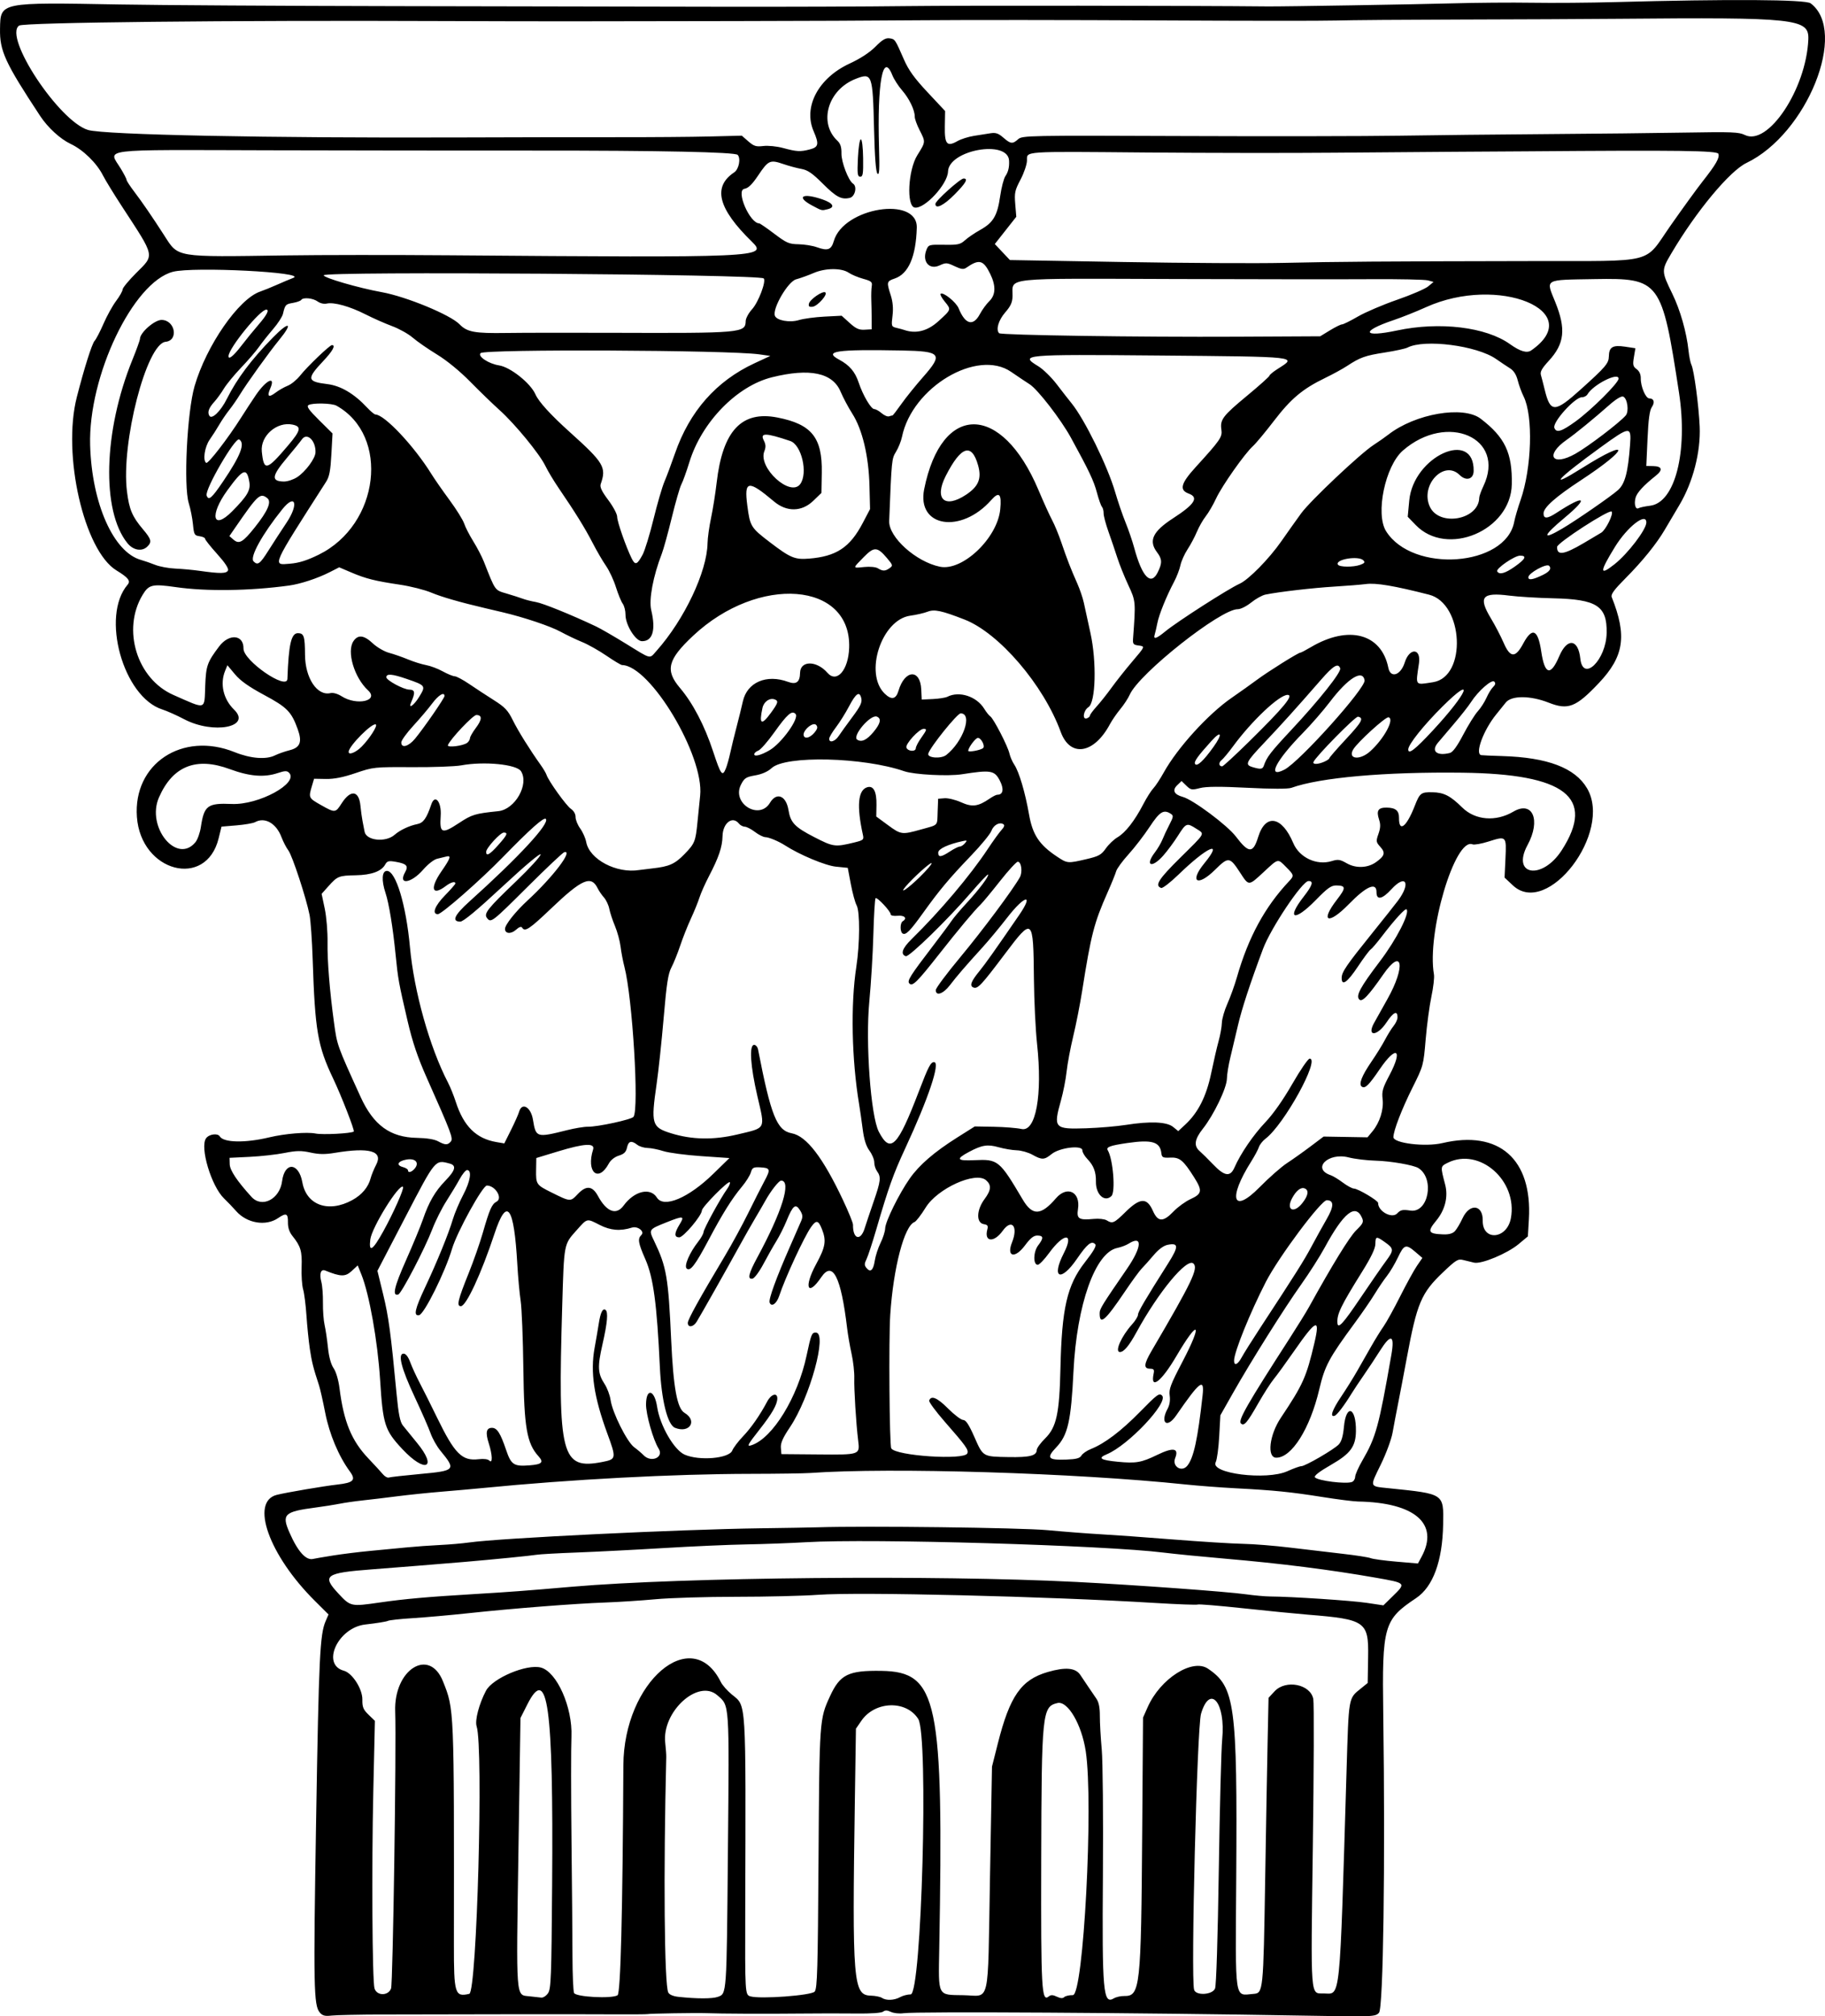 <?xml version="1.0" encoding="UTF-8" standalone="no"?>
<svg xmlns:rdf="http://www.w3.org/1999/02/22-rdf-syntax-ns#" xmlns="http://www.w3.org/2000/svg" height="936.57" viewBox="0 0 847.906 936.565" width="847.91" version="1.1" xmlns:cc="http://creativecommons.org/ns#" xmlns:dc="http://purl.org/dc/elements/1.1/">
<path d="m148.59 934.82c-2.851-3.263-3.015-11.83-1.713-89.819 1.26-75.505 1.756-85.845 4.418-91.997l1.337-3.091-6.448-6.416c-21.216-21.112-30.114-46.037-17.545-49.15 4.562-1.13 21.94-4.084 28.083-4.774 7.552-0.848 8.751-2.089 5.846-6.053-5.239-7.149-9.522-17.334-11.466-27.264-1.064-5.434-2.354-11.152-2.866-12.708-2.669-8.099-3.382-10.927-4.279-16.952-0.539-3.619-1.246-10.594-1.573-15.499-0.326-4.905-1.026-10.393-1.554-12.196-0.529-1.803-0.845-6.467-0.703-10.363 0.268-7.36-0.402-9.635-4.25-14.429-1.458-1.816-2.137-3.881-2.094-6.366 0.072-4.133-0.823-4.514-4.567-1.945-5.697 3.908-14.525 2.432-19.509-3.263-1.378-1.575-3.91-4.218-5.626-5.875-5.932-5.727-11.326-23.827-8.33-27.95 1.395-1.919 5.408-2.464 6.359-0.863 1.745 2.936 11.797 3.135 22.986 0.455 7.206-1.726 17.534-2.583 21.508-1.784 3.323 0.668 16.486-0.013 17.768-0.919 0.539-0.381-5.831-16.734-9.583-24.602-7.208-15.114-8.432-22.233-9.516-55.343-0.287-8.772-0.938-18.066-1.446-20.653-1.54-7.846-8.018-27.558-9.849-29.972-0.946-1.246-2.395-4.044-3.22-6.217-2.447-6.44-7.727-9.419-12.262-6.919-0.904 0.498-4.781 1.169-8.614 1.49l-6.97 0.584-1.333 5.435c-5.799 23.651-36.132 15.696-37.974-9.959-1.774-24.702 21.091-39.852 45.392-30.077 7.431 2.989 14.604 3.562 18.772 1.5 1.535-0.76 4.588-1.831 6.784-2.381 4.938-1.236 5.926-3.826 3.752-9.831-2.927-8.085-4.915-10.107-15.547-15.818-7.167-3.849-11.055-6.602-13.577-9.613l-3.534-4.219-1.067 2.621c-2.469 6.067-0.832 13.127 4.175 18.002 8.349 8.131-9.625 11.579-23.192 4.449-3.437-1.806-7.999-3.841-10.138-4.523-18.217-5.803-28.673-43.392-16.128-57.982 1.491-1.734 0.285-3.272-5.177-6.602-15.069-9.188-25.274-53.736-18.439-80.487 3.424-13.4 7.03-24.803 8.272-26.157 0.722-0.787 2.589-4.378 4.148-7.98s4.185-8.345 5.834-10.54c1.649-2.195 3.009-4.601 3.022-5.347 0.013-0.746 2.815-4.149 6.227-7.561 8.719-8.721 9.052-7.119-6.416-30.837-3.803-5.816-7.818-12.371-8.916-14.541-2.94-5.809-9.206-11.926-15.022-14.665-4.806-2.262-10.606-7.575-14.167-12.977-16.332-24.774-18.84-30.218-18.654-40.493 0.226-12.438-0.404-12.31 55.515-11.303 18.302 0.33 76.101 0.677 128.44 0.773 52.342 0.095 119.85 0.224 150.02 0.286 30.168 0.062 69.621-0.077 87.675-0.309 23.977-0.308 132.72-0.207 167.37 0.155 7.057 0.074 69.558-0.964 85.35-1.417 11.093-0.318 27.973-0.453 37.511-0.298 9.538 0.154 26.84 0.021 38.449-0.296 53.132-1.452 88.465-1.233 90.877 0.564 17.474 13.016-1.67 60.662-29.792 74.147-7.815 3.747-23.4 22.508-34.92 42.035-4.673 7.921-4.665 8.221 0.485 18.78 3.649 7.479 6.595 17.812 7.504 26.313 0.299 2.802 0.907 5.801 1.351 6.666 1.191 2.322 3.421 18.972 3.838 28.659 0.507 11.784-3.105 25.788-9.375 36.347-2.443 4.115-5.546 9.361-6.896 11.658-3.805 6.478-10.384 14.6-18.158 22.418-5.373 5.403-6.939 7.542-6.439 8.795 7.175 17.993 5.74 27.542-6.003 39.948-10.634 11.235-14.243 12.641-23.298 9.076-8.523-3.355-17.257-3.381-19.921-0.058-1.284 1.601-3.301 4.105-4.484 5.565-5.962 7.359-10.001 18.411-6.898 18.878 0.643 0.096 4.965 0.286 9.604 0.421 21.173 0.616 33.989 5.481 39.562 15.016 11.933 20.416-18.409 60.1-34.465 45.076l-3.88-3.631 0.415-8.899c0.488-10.47 0.449-10.508-7.902-7.848-3.265 1.04-6.602 1.621-7.416 1.292-8.142-3.288-21.308 41.159-17.906 60.448 0.249 1.411-0.286 6.043-1.188 10.293-0.902 4.251-2.101 13.206-2.665 19.9-1.015 12.069-1.067 12.257-6.127 22.396-4.976 9.972-8.791 19.853-8.86 22.949-0.063 2.846 14.771 4.665 22.747 2.789 26.353-6.197 41.834 7.441 40.195 35.411l-0.464 7.919-4.282 3.575c-5.257 4.388-17.258 9.4-20.685 8.638-1.335-0.297-3.621-0.854-5.079-1.238-2.374-0.625-3.345-0.037-9.314 5.641-10.21 9.713-12.135 14.26-16.916 39.967-1.429 7.681-3.269 17.33-4.09 21.441-0.821 4.111-1.944 10.025-2.495 13.141-0.557 3.145-2.995 9.74-5.479 14.822-5.214 10.669-5.425 10.054 3.778 11.003 25.874 2.667 25.441 2.377 25.189 16.807-0.297 17.008-4.685 28.974-12.551 34.224-15.067 10.056-15.839 12.775-15.267 53.733 0.97 69.481 0.012 136.75-1.978 138.87-1.755 1.873-2.57 1.905-34.166 1.344-76.771-1.362-180.68-1.985-186.76-1.121-1.925 0.273-4.556-0.007-5.847-0.622-1.712-0.817-2.689-0.846-3.609-0.109-0.755 0.605-5.76 0.951-12.467 0.863-6.163-0.081-18.168-0.07-26.679 0.024-15.104 0.167-36.559 0.073-43.128-0.19-4.341-0.173-26.596 0.187-27.199 0.44-0.26 0.109-8.066 0.157-17.348 0.106-16.058-0.087-61.747-0.057-105.49 0.071-11.088 0.033-21.879 0.26-23.979 0.506-3.011 0.352-4.159 0.058-5.425-1.391zm33.098-11.138c0.863-2.24 2.51-112.45 1.923-128.69-0.704-19.5 15.827-29.941 22.194-14.018 5.247 13.121 5.19 11.763 5.083 122.12-0.022 23.09 0.445 24.597 7.149 23.038 3.521-0.819 6.639-114.44 3.41-124.25-0.899-2.731 1.128-10.45 4.342-16.534 3.092-5.853 18.947-12.54 25.528-10.765 7.437 2.005 14.753 18.545 14.18 32.06-0.223 5.275-0.215 26.894 0.019 48.042 0.234 21.148 0.441 45.413 0.46 53.922 0.019 8.509 0.35 16.216 0.736 17.125 0.794 1.869 17.441 2.755 20.202 1.075 1.423-0.866 2.369-38.159 2.71-106.86 0.193-38.791 31.829-65.803 45.272-38.655 0.735 1.484 3.025 4.085 5.09 5.779 6.849 5.622 6.544 0.703 6.256 100.91-0.109 37.848-0.067 38.566 2.316 39.304 4.485 1.39 28.567-0.388 29.966-2.212 1.196-1.56 1.443-10.182 1.772-61.851 0.411-64.417 0.429-64.673 5.323-75.319 4.654-10.125 8.501-12.023 23.886-11.784 26.228 0.407 28.944 13.449 26.879 129.07-0.401 22.469-0.961 21.387 11.169 21.579 12.72 0.201 11.303 6.362 12.39-53.886l0.943-52.289 2.711-10.736c5.577-22.083 10.862-29.643 23.22-33.215 8.229-2.379 12.851-1.968 15.091 1.341 0.78 1.152 2.417 3.589 3.639 5.415s2.955 4.372 3.852 5.657c1.112 1.592 1.621 4.139 1.6 7.998-0.017 3.114 0.377 10.099 0.875 15.523 0.499 5.424 0.744 31.739 0.544 58.48-0.404 54.181 0.126 60.141 5.09 57.183 1.051-0.626 3.182-1.117 4.736-1.089 7.51 0.131 7.91-3.52 8.438-77.011l0.376-52.304 2.146-4.848c5.872-13.268 20.771-22.779 28.026-17.891 12.539 8.45 13.655 16.666 13.133 96.705-0.385 59.121-0.984 55.062 8.015 54.358 4.513-0.353 4.58-0.997 5.421-52.717 0.402-24.747 0.921-53.95 1.153-64.897l0.421-19.903 2.789-3.014c5.193-5.612 16.705-3.327 18.008 3.573 0.366 1.936 0.267 32.777-0.219 68.535-0.976 71.805-1.252 68.109 5.09 68.219 7.878 0.137 7.293 5.843 10.564-103.08 1.058-35.247 0.808-33.815 6.742-38.626l3.091-2.506 0.201-12.337c0.263-16.144-1.3-17.234-27.777-19.371-5.407-0.436-19.011-1.78-30.23-2.986s-20.732-1.994-21.139-1.752c-0.407 0.242-9.348-0.086-19.869-0.728-50.346-3.074-137.31-5.178-156.45-3.787-6.971 0.507-24.067 0.922-37.991 0.924-13.924 0.001-30.81 0.511-37.525 1.132-6.715 0.622-17.275 1.308-23.468 1.525-13.973 0.49-42.876 2.748-63.377 4.951-8.525 0.916-20.246 1.96-26.047 2.32-5.801 0.36-11.012 0.931-11.581 1.269-0.568 0.338-5.286 1.094-10.483 1.681-12.672 1.432-20.614 18.592-9.937 21.471 3.916 1.056 8.676 8.481 8.59 13.4-0.061 3.489 0.412 4.645 2.876 7.029l2.949 2.853-0.744 32.958c-0.792 35.064-0.47 87.855 0.556 91.299 1.052 3.53 6.344 3.588 7.694 0.083zm72.943 2.139c1.372-2.016 1.573-7.376 1.894-50.365 0.62-83.212-2.046-102.54-11.545-83.713l-3.166 6.274-0.952 62.453c-1.053 69.042-1.273 66.117 5.029 66.796 2.185 0.235 4.7 0.514 5.589 0.62 0.889 0.105 2.307-0.823 3.151-2.064zm78.84 1.726c4.21-1.517 4.119-0.214 4.724-67.354 0.634-70.336 0.811-67.749-4.961-72.78-8.877-7.739-25.778 7.708-24.165 22.086 0.29 2.587 0.507 5.548 0.481 6.579-1.336 53.98-0.894 105.84 0.933 109.43 0.513 1.009 2.284 1.76 4.788 2.03 8.487 0.914 15.675 0.917 18.2 0.008zm84.7 0.131c1.302-0.714 3.519-1.294 4.927-1.287 5.082 0.023 8.39-120.22 3.519-127.94-5.562-8.821-20.094-8.362-26.413 0.835l-2.532 3.685-0.497 33.102c-1.274 84.761-0.79 90.699 7.412 90.905 2.062 0.052 4.375 0.514 5.139 1.027 1.983 1.331 5.689 1.19 8.444-0.321zm72.842-0.228c1.7 0.811 2.741 0.871 3.438 0.198 0.55-0.531 2.35-0.942 4.001-0.913 4.94 0.086 9.658-89.058 5.994-113.27-1.886-12.468-8.362-23.525-13.129-22.417-7.103 1.651-7.391 4.459-7.559 73.549-0.145 59.509 0.181 65.405 3.465 62.775 1.038-0.831 1.916-0.813 3.79 0.081zm73.512-3.81c0.569-1.422 1.258-23.248 1.738-55.056 0.437-28.985 1.146-56.28 1.576-60.656 1.675-17.046-5.671-25.931-9.832-11.892-1.865 6.295-4.787 122.37-3.226 128.17 0.776 2.882 8.544 2.434 9.743-0.562zm-388.04-179.29c11.501-1.66 22.154-2.609 43.84-3.905 16.679-0.997 22.869-1.462 45.535-3.418 51.267-4.425 169.15-5.547 233.98-2.227 27.933 1.43 70.187 4.504 79.13 5.757 3.858 0.54 8.914 0.993 11.234 1.006 9.9 0.057 37.617 1.888 44.77 2.958l7.765 1.162 4.243-4.156c6.392-6.261 6.461-6.185-7.867-8.697-21.203-3.718-43.892-6.587-69.701-8.813-10.814-0.933-23.661-2.198-28.549-2.811-27.599-3.461-136.16-6.63-166.35-4.855-7.227 0.425-19.682 0.884-27.678 1.022-7.996 0.137-25.309 0.901-38.473 1.698-13.164 0.797-31.324 1.726-40.355 2.064-9.031 0.338-17.478 0.814-18.771 1.057-2.082 0.391-20.325 2.202-33.344 3.31-9.89 0.842-32.397 2.65-43.181 3.47-21.639 1.645-23.311 2.865-15.452 11.268 5.648 6.039 5.733 6.057 19.221 4.111zm-21.952-21.796c4.396-0.702 12.219-1.672 17.384-2.156 5.165-0.483 12.773-1.213 16.906-1.622 4.133-0.409 11.104-0.913 15.491-1.121 4.387-0.208 10.514-0.738 13.616-1.177 14.364-2.034 97.846-6.092 135.6-6.592 11.606-0.154 23.424-0.356 26.262-0.45 22.245-0.734 94.288 0.157 106.87 1.321 7.981 0.739 19.147 1.599 24.814 1.912 5.667 0.312 20.838 1.402 33.713 2.422 12.875 1.02 27.416 1.927 32.313 2.017 4.898 0.089 14.799 0.882 22.004 1.762 7.205 0.879 18.112 2.166 24.24 2.86 6.127 0.694 12.019 1.609 13.092 2.034 1.073 0.425 6.449 1.155 11.947 1.622l9.996 0.85 1.68-3.104c8.304-15.34-3.041-25.208-29.53-25.685-2.122-0.039-9.539-0.976-16.482-2.084-14.581-2.327-22.66-3.141-40.248-4.054-6.956-0.361-17.49-1.163-23.41-1.782-51.466-5.381-137.02-7.997-174.31-5.33-2.84 0.203-15.29 0.384-27.667 0.402-36.179 0.052-83.472 2.551-124.35 6.57-4.391 0.432-13.054 1.202-19.252 1.712-6.197 0.51-15.497 1.472-20.665 2.137-5.169 0.665-12.357 1.526-15.973 1.913-3.617 0.387-8.481 1.087-10.81 1.557-2.329 0.47-7.406 1.27-11.283 1.78-14.4 1.892-15.692 3.133-12.018 11.543 3.909 8.948 7.762 13.197 11.133 12.279 0.518-0.141 4.539-0.831 8.934-1.534zm40.476-37.871c16.698-1.531 16.985-1.858 9.569-10.887-1.628-1.982-3.666-5.604-4.529-8.049-0.863-2.445-4.192-10.045-7.398-16.889-6.226-13.29-7.972-20.146-5.118-20.096 1.02 0.019 2.143 1.488 3.083 4.039 0.813 2.206 2.817 6.566 4.454 9.689s5.256 10.359 8.041 16.08c8.154 16.747 11.561 20.151 19.253 19.233 2.414-0.288 4.331-0.043 4.988 0.638 1.598 1.655 1.451-2.685-0.273-8.05-1.621-5.043-1.145-7.203 1.574-7.155 2.308 0.04 3.865 2.503 6.495 10.275 2.328 6.88 3.591 7.711 10.853 7.139 5.834-0.46 6.754-1.393 4.177-4.234-5.405-5.958-6.684-13.356-7.021-40.587-0.172-13.927-0.737-28.137-1.256-31.578-0.519-3.441-1.215-11.048-1.546-16.905-1.543-27.281-4.836-31.725-10.605-14.31-6.189 18.683-13.182 33.731-15.655 33.688-2.046-0.037-1.379-2.829 3.681-15.407 2.266-5.633 5.204-14.021 6.528-18.639 3.124-10.894 4.222-13.393 6.363-14.491 3.043-1.561-0.44-7.44-4.449-7.51-1.971-0.033-13.878 21.575-16.197 29.394-3.207 10.816-12.964 30.443-15.33 30.837-2.666 0.445-1.959-2.791 2.839-12.987 5.537-11.766 10.899-24.917 12.85-31.515 0.824-2.786 3.016-7.955 4.872-11.485 3.319-6.314 4.097-11.396 1.751-11.437-0.623-0.01-2.163 1.861-3.42 4.16s-4.026 6.892-6.152 10.207c-2.126 3.315-5.069 9.171-6.541 13.013-3.509 9.164-14.372 29.999-15.876 30.448-2.885 0.862-1.891-3.516 3.611-15.905 3.236-7.287 6.758-15.792 7.827-18.9 2.817-8.191 5.665-13.116 10.433-18.038 4.731-4.884 5.301-7.115 2.041-7.994-6.803-1.834-6.524-2.171-20.594 24.874l-12.981 24.951 2.678 10.968c2.529 10.36 3.54 17.878 6.256 46.538 0.842 8.884 1.597 12.664 2.849 14.267 0.937 1.2 3.895 4.837 6.574 8.084 9.748 11.815 3.898 14.367-6.773 2.955-8.175-8.742-9.019-11.359-10.325-32.018-1.148-18.157-5.018-39.948-8.729-49.152l-1.678-4.161-2.845 2.632c-2.923 2.705-5.088 2.661-12.253-0.248-2.05-0.832-2.831 1.458-1.804 5.29 0.458 1.71 0.792 6.065 0.741 9.678-0.051 3.612 0.296 8.263 0.771 10.334 0.475 2.071 1.176 6.8 1.559 10.51 0.443 4.298 1.393 7.762 2.62 9.551 1.13 1.647 2.261 5.471 2.739 9.256 1.972 15.639 5.576 24.412 13.413 32.651 2.848 2.994 5.892 6.308 6.765 7.364 0.872 1.056 2.126 1.733 2.787 1.506 0.66-0.228 7.102-0.955 14.314-1.616zm433.08 3.708c0.821-0.299 1.507-1.379 1.525-2.4 0.019-1.021 1.525-4.431 3.349-7.577 6.325-10.911 7.646-15.726 13.476-49.14 1.621-9.287-0.209-9.931-5.294-1.866-1.966 3.118-5.306 8.165-7.422 11.216-2.116 3.05-4.656 6.862-5.643 8.469-3.638 5.921-6.903 10.201-8.05 10.555-2.269 0.7-1.09-2.718 3.066-8.891 2.305-3.424 5.623-8.732 7.373-11.796s4.729-8.286 6.621-11.604c1.891-3.319 4.476-7.493 5.744-9.276s4.723-8.038 7.677-13.899c2.954-5.861 6.487-12.28 7.851-14.264l2.479-3.608-3.192-2.742c-4.45-3.823-5.292-3.564-8.17 2.513-1.393 2.941-3.686 6.804-5.095 8.584s-3.959 5.533-5.664 8.34-5.86 8.852-9.232 13.435c-12.07 16.402-13.975 19.956-16.538 30.862-4.315 18.358-12.865 31.916-20.048 31.79-4.377-0.076-3.143-10.574 2.179-18.532 10.317-15.428 11.865-18.881 15.613-34.835 2.758-11.739 0.85-10.968-9.414 3.803-3.723 5.358-7.965 11.198-9.425 12.977-1.461 1.78-4.679 6.787-7.152 11.127-5.341 9.376-6.748 11.011-8.19 9.518-1.365-1.414 2.946-8.926 22.73-39.61 3.662-5.679 7.684-12.184 8.938-14.455 10.805-19.568 18.804-32.572 21.895-35.593 3.205-3.133 3.56-3.882 2.736-5.776-2.998-6.895-8.536-2.497-17.358 13.784-2.215 4.087-7.136 11.807-10.937 17.155-7.941 11.174-23.306 35.638-31.749 50.547l-5.783 10.213-0.538 9.836c-0.296 5.41-1.03 10.785-1.631 11.945-2.721 5.252 23.629 8.552 33.32 4.173 2.857-1.291 5.761-2.337 6.454-2.325 1.775 0.031 15.218-7.775 17.408-10.108 1.258-1.341 1.996-3.851 2.395-8.151 1.014-10.916 5.746-9.167 5.575 2.061-0.106 7.067-2.564 10.392-11.461 15.504-5.67 3.259-8.194 5.235-7.547 5.909 1.522 1.583 14.272 3.167 17.128 2.128zm-348.08-9.34c6.32-1.24 6.391-1.665 2.184-13.118-6.275-17.084-7.99-28.594-5.936-39.833 0.658-3.598 1.522-8.647 1.922-11.218 0.808-5.207 1.815-7.301 3.11-6.469 1.36 0.874 0.929 5.948-1.356 15.961-2.395 10.497-2.237 13.588 0.943 18.456 1.233 1.887 2.498 5.255 2.812 7.485 0.82 5.83 7.623 19.446 10.943 21.903 1.52 1.125 3.495 2.803 4.389 3.728 3.518 3.643 9.55 1.002 6.988-3.06-2.551-4.046-5.939-16.014-5.858-20.692 0.134-7.678 3.955-6.693 5.167 1.332 1.306 8.647 7.854 19.994 12.787 22.156 6.792 2.978 20.633 1.786 22.111-1.904 0.525-1.312 2.766-4.272 4.979-6.579 3.79-3.951 7.949-9.939 11.287-16.25 1.801-3.406 4.713-4.252 4.663-1.354-0.05 2.862-2.432 7.014-8.326 14.515-5.612 7.141-6.041 8.008-3.538 7.149 9.753-3.346 21.303-22.17 25.43-41.446 2.195-10.25 2.441-10.859 4.37-10.826 5.444 0.096-2.787 30.137-12.024 43.884-3.367 5.011-4.429 7.413-4.253 9.621l0.234 2.943 17.237 0.149c19.398 0.168 19.269 0.213 18.427-6.559-0.944-7.59-1.954-23.833-1.795-28.874 0.085-2.712-0.478-7.785-1.253-11.274-0.774-3.489-1.71-8.88-2.078-11.981-2.834-23.833-6.698-31.449-11.998-23.651-6.397 9.414-8.245 4.693-2.381-6.081 4.356-8.005 4.82-10.846 2.657-16.288-1.635-4.114-2.619-4.294-5.019-0.92-3.221 4.53-12.017 23.528-14.82 32.007-1.21 3.661-3.619 5.316-4.443 3.053-0.549-1.508 3.091-11.498 9.503-26.088 2.249-5.118 4.566-10.414 5.147-11.77 0.851-1.985 0.74-2.968-0.567-5.041-2.042-3.239-3.282-2.237-6.263 5.061-1.15 2.816-3.256 6.999-4.678 9.295s-4.141 7.1-6.04 10.676c-1.899 3.576-4.168 6.626-5.041 6.779-2.506 0.437-1.885-2.266 2.296-9.995 11.467-21.196 15.88-35.464 10.995-35.55-1.028-0.019-4.783 4.751-7.283 9.249-0.993 1.788-3.172 5.547-4.842 8.354-1.67 2.807-4.988 8.656-7.374 12.998-5.884 10.709-18.187 32.48-19.807 35.05-1.561 2.476-4.099 2.726-4.05 0.398 0.034-1.605 5.39-11.264 17.175-30.971 3.235-5.41 8.128-14.397 10.872-19.97 2.744-5.573 6.156-12.302 7.582-14.953 2.931-5.447 2.718-6.075-2.143-6.314-3.007-0.148-3.556 0.161-4.202 2.362-0.409 1.393-2.232 4.315-4.051 6.493-4.744 5.68-9.107 12.645-15.562 24.843-6.261 11.832-8.644 14.91-10.251 13.246-1.212-1.255 1.436-7.369 5.345-12.341 1.378-1.752 2.515-3.777 2.528-4.5 0.023-1.402 7.811-15.649 10.922-19.985 1.026-1.43 1.602-2.873 1.28-3.206-0.758-0.785-12.937 11.551-12.965 13.133-0.041 2.37-8.599 12.511-10.53 12.477-2.406-0.042-2.346-1.897 0.196-6.038 2.432-3.963 1.762-4.075-5.964-0.997-8.502 3.387-8.473 3.344-5.864 8.773 5.754 11.972 6.572 16.74 7.902 46.017 1.002 22.069 2.771 31.727 6.181 33.753 6.197 3.681 2.37 9.696-4.425 6.952-3.45-1.393-6.298-12.824-7.011-28.138-1.373-29.463-3.016-41.667-6.757-50.179-3.337-7.592-3.642-9.48-1.823-11.261 1.645-1.61-1.75-4.248-4.394-3.414-5.436 1.715-9.959 1.339-15.019-1.247-6.045-3.089-5.662-3.176-10.649 2.42-6.032 6.769-5.858 5.85-6.734 35.419-2.067 69.76-0.438 76.021 18.8 72.245zm271.62 1.785c2.965-3.642 4.847-12.3 7.104-32.693 0.921-8.315-1.242-6.665-12.312 9.389-4.222 6.124-7.532 3.42-3.927-3.208 0.922-1.695 1.266-3.894 0.953-6.095-0.419-2.947 0.432-5.202 5.904-15.647 9.629-18.381 7.587-20.369-2.774-2.702-6.958 11.864-12.215 15.951-10.602 8.242 0.407-1.945 0.126-2.33-1.727-2.363-3.016-0.053-2.798-2.167 0.871-8.424 18.702-31.893 21.727-38.207 19.368-40.418-3.002-2.814-16.197 13.097-26.495 31.949-3.443 6.302-5.862 9.18-7.689 9.148-2.525-0.043 0.685-7.329 5.652-12.827 1.507-1.668 2.751-3.692 2.765-4.498 0.022-1.381 3.219-6.822 14.002-23.843 4.986-7.87 4.937-9.667-0.234-8.626-1.891 0.381-4.206 2.095-6.506 4.817-1.964 2.325-4.43 5.089-5.48 6.144-1.05 1.055-4.581 5.884-7.848 10.732-9.243 13.72-11.839 15.916-11.735 9.928 0.032-1.911 1.158-3.728 12.699-20.51 6.964-10.127 7.321-15.792 0.734-11.638-1.177 0.742-3.535 1.63-5.241 1.974-10.239 2.062-18.844 26.3-20.36 57.346-1.127 23.091-2.608 29.619-8 35.267-4.748 4.974-3.879 6.01 4.774 5.689 4.524-0.168 6.191-0.621 6.926-1.883 0.533-0.914 2.494-2.268 4.36-3.009 6.434-2.557 14.1-8.36 22.879-17.318 7.95-8.112 8.945-8.842 10.232-7.508 3.08 3.19-15.699 23.106-25.695 27.251-4.326 1.794-3.004 2.697 5.096 3.483 8.455 0.82 10.948 0.386 18.317-3.188 7.535-3.655 10.209-3.168 8.346 1.518-1.528 3.844 3.051 6.7 5.641 3.518zm-102.2-5.749c0.666-1.65-0.525-3.321-10.473-14.69-4.203-4.803-7.466-9.232-7.252-9.841 0.896-2.541 3.734-1.35 8.735 3.666 2.912 2.921 6.081 5.324 7.042 5.34 1.278 0.021 2.686 2.157 5.234 7.936 4.079 9.249 3.824 9.1 15.921 9.311 9.769 0.171 13-0.643 13.046-3.286 0.018-0.865 1.768-3.285 3.896-5.379 5.265-5.181 6.647-11.505 7.112-32.54 0.618-27.962 3.088-38.68 11.35-49.256 4.08-5.223 5.499-7.705 4.809-8.419-1.707-1.768-3.728-0.149-8.488 6.796-7.531 10.99-12.081 9.042-6.11-2.614 4.958-9.679 0.17-9.714-6.86-0.051-2.185 3.004-4.553 5.451-5.263 5.439-2.192-0.038-2.056-6.064 0.203-9.01 2.613-3.408 2.534-4.538-0.32-4.588-1.74-0.03-3.235 1.153-5.794 4.587-4.711 6.322-8.727 5.353-6.004-1.448 2.961-7.396-0.142-11.183-4.361-5.322-4.055 5.633-8.708 5.214-7.129-0.642 0.455-1.688 0.134-2.176-1.618-2.455-3.635-0.58-3.453-6.583 0.353-11.692 3.077-4.131 3.254-6.499 0.653-8.736-4.872-4.189-22.535 3.813-28.023 12.694-2.128 3.444-4.462 6.477-5.185 6.741-4.744 1.726-9.84 21.174-11.282 43.056-0.747 11.334-0.377 60.534 0.466 62.06 1.932 3.496 34.014 5.625 35.339 2.345zm127.47-44.592c0.937-1.742 4.738-7.799 8.447-13.46 16.788-25.626 20.537-31.571 24.022-38.097 2.046-3.832 5.233-9.589 7.082-12.794 3.363-5.829 3.366-8.59 0.009-8.649-2.651-0.047-22.44 26.457-28.336 37.949-7.347 14.321-14.687 32.465-14.757 36.481-0.048 2.713 1.682 2.013 3.534-1.43zm55.098-27.487c4.725-7.008 10.09-14.765 11.922-17.237 3.777-5.094 3.735-5.807-0.516-8.818-3.99-2.827-4.333-2.757-4.397 0.891-0.038 2.107-1.96 6.134-6.107 12.786-10.009 16.054-11.824 19.821-11.519 23.913 0.219 2.934 2.625 0.319 10.616-11.535zm-225.58-17.38c0.347-2.273 1.563-6.016 2.703-8.317 1.14-2.301 2.102-5.335 2.138-6.742 0.08-3.144 6.463-16.097 11.4-23.135 4.444-6.335 11.412-12.35 22.143-19.112l8.092-5.099 8.905 0.16c4.898 0.088 10.651 0.552 12.785 1.032 6.686 1.502 9.828-15.692 7.238-39.599-0.7-6.458-1.353-19.972-1.453-30.03-0.284-28.764-0.489-28.938-13.586-11.546-10.899 14.472-12.564 16.24-14.544 15.44-1.867-0.754-1.098-2.828 2.824-7.618 2.676-3.268 7.153-9.583 18.432-26.001 7.044-10.253 2.612-9.333-5.512 1.144-3.452 4.452-8.588 10.636-11.412 13.742-8.092 8.898-12.004 13.437-15.235 17.673-3.094 4.058-6.619 5.258-6.548 2.23 0.023-0.902 5.168-7.796 11.437-15.321 10.124-12.151 24.468-31.393 27.601-37.027 1.341-2.411 0.714-7.202-0.946-7.231-0.639-0.01-4.353 4.03-8.252 8.981s-7.948 9.838-8.997 10.86c-3.132 3.051-10.064 11.339-19.355 23.142-10.267 13.043-12.326 15.068-13.784 13.559-1.154-1.195 0.299-3.495 11.275-17.843 3.698-4.835 7.471-9.918 8.384-11.298 0.913-1.379 4.085-5.121 7.049-8.316 5.651-6.09 10.48-12.537 9.859-13.162-0.201-0.202-3.811 3.636-8.022 8.529-10.651 12.376-28.701 29.969-30.204 29.439-2.582-0.91-1.653-3.665 2.661-7.89 13.188-12.919 27.169-29.454 35.404-41.871 2.535-3.824 5.44-7.842 6.454-8.931 1.215-1.304 1.501-2.199 0.838-2.624-1.812-1.164-4.582 0.374-5.587 3.103-0.542 1.472-4.781 6.632-9.421 11.468-10.104 10.532-14.695 16.008-22.207 26.487-6.193 8.639-8.17 10.625-9.638 9.682-1.234-0.793-1.192-4.908 0.058-5.65 2.268-1.347 0.894-2.879-2.299-2.562-1.893 0.188-3.28-0.087-3.27-0.647 0.022-1.391-6.331-8.183-7.028-7.511-0.319 0.308-0.779 7.855-1.023 16.769-0.243 8.915-1.09 22.948-1.882 31.186-1.839 19.132 0.653 53.304 4.414 60.524 5.414 10.393 8.727 7.061 18.581-18.686 4.474-11.69 5.51-13.68 7.106-13.652 2.995 0.052-2.626 16.83-13.429 40.084-5.526 11.895-7.748 18.118-13.475 37.739-1.797 6.157-3.828 12.333-4.513 13.724-1.015 2.061-1.025 2.804-0.055 4.015 1.868 2.332 3.21 1.198 3.895-3.292zm-228.33-13.69c4.689-8.455 9.804-19.98 9.162-20.644-1.716-1.777-14.539 18.854-15.208 24.468-0.749 6.285 1.082 5.127 6.046-3.824zm223.64-1.381c0.715-2.271 2.607-7.904 4.205-12.518 3.268-9.439 3.482-11.351 1.563-13.982-0.739-1.014-1.326-2.883-1.304-4.154 0.021-1.271-0.979-3.696-2.225-5.391-1.57-2.134-2.537-5.203-3.149-9.989-0.486-3.799-1.236-9.024-1.667-11.61-3.457-20.721-3.982-46.382-1.303-63.782 1.657-10.76 1.736-25.679 0.152-28.595-0.707-1.302-1.923-5.753-2.703-9.892l-1.418-7.526-5.538-0.565c-4.888-0.499-16.794-5.48-23.647-9.893-2.933-1.888-7.447-3.776-9.098-3.805-0.947-0.018-3.134-1.11-4.858-2.429s-3.845-2.411-4.713-2.426c-0.868-0.018-2.092-0.669-2.72-1.454-2.997-3.742-7.49-0.278-7.617 5.873-0.103 4.998-1.746 9.843-6.286 18.543-1.788 3.425-3.781 7.906-4.429 9.957-0.649 2.051-2.437 6.451-3.975 9.776-1.538 3.325-3.779 8.982-4.98 12.571-1.202 3.589-3.038 8.145-4.082 10.125-1.526 2.894-2.229 7.475-3.59 23.378-0.931 10.878-2.402 24.691-3.27 30.694-2.7 18.679-2.281 20.124 6.652 22.918 9.704 3.036 19.812 3.219 30.932 0.561 13.45-3.215 12.868-2.099 9.242-17.709-3.3-14.208-3.911-23.933-1.501-23.891 0.763 0.01 1.573 0.977 1.8 2.141 5.998 30.855 8.726 37.634 15.672 38.932 6.819 1.275 14.423 11.18 23.759 30.948 2.589 5.482 4.696 10.66 4.681 11.507-0.117 6.704 3.485 7.826 5.418 1.689zm274.23 1.304c0.85-0.906 2.447-3.595 3.55-5.975 3.286-7.091 9.505-6.394 9.375 1.051-0.169 9.678 11.247 8.756 13.083-1.057 3.267-17.456-14.598-33.142-29.353-25.773-3.43 1.713-3.417 1.596-1.177 10.144 1.48 5.649-0.042 11.766-4.168 16.75-4.261 5.147-3.761 6.108 3.308 6.368 2.566 0.095 4.349-0.405 5.382-1.507zm-152.93-9.003c6.697-6.556 9.85-6.668 12.61-0.444 2.336 5.268 4.767 5.347 9.592 0.311 1.991-2.078 5.534-4.653 7.873-5.723 5.394-2.466 5.637-3.916 1.702-10.133-5.075-8.017-6.701-9.356-11.124-9.162-3.46 0.151-3.867-0.065-4.122-2.181-0.62-5.139-4.374-6.253-15.606-4.628-8.202 1.186-10.164 1.905-9.277 3.397 2.476 4.167 3.688 19.346 1.698 21.267-3.174 3.065-7.301-0.747-7.198-6.649 0.079-4.525-1.053-7.533-3.971-10.556-1.301-1.347-2.353-3.161-2.337-4.031 0.044-2.565-10.561-1.291-14.26 1.713-3.421 2.778-4.498 2.816-8.972 0.317-1.906-1.065-5.158-1.984-7.228-2.043-2.069-0.059-5.86-0.699-8.424-1.422-5.174-1.46-7.76-1.05-13.821 2.187-6.228 3.326-5.636 4.202 2.578 3.819 10.977-0.512 11.595-0.008 22.458 18.35 4.492 7.591 8.457 7.428 15.392-0.634 5.208-6.055 11.482-3.007 10.246 4.976-0.709 4.574 0.381 5.251 7.383 4.585 2.303-0.219 4.968 0.075 5.922 0.651 2.783 1.682 3.398 1.408 8.886-3.965zm-359.35-5.42c4.432-2.422 7.448-6.002 8.513-10.106 0.392-1.509 1.554-4.352 2.582-6.318 3.334-6.372-3.099-8.197-19.366-5.492-4.421 0.735-7.221 0.692-11.167-0.172-4.279-0.937-6.537-0.9-12.043 0.198-3.727 0.743-10.999 1.556-16.161 1.805l-9.384 0.454 0.08 2.99c0.074 2.796 3.382 7.753 10.11 15.152 4.859 5.344 13.132 1.091 14.228-7.315 1.189-9.118 7.739-8.737 9.407 0.547 1.917 10.666 12.139 14.304 23.202 8.258zm126.05 2.552c4.988-6.804 12.402-8.585 15.472-3.715 3.182 5.046 14.707 0.186 26.214-11.053l7.482-7.308-13.096-0.894c-7.203-0.492-15.097-1.535-17.543-2.318-2.446-0.783-5.776-1.447-7.399-1.475-1.624-0.029-3.761-0.685-4.748-1.46-2.739-2.148-4.125-1.784-4.788 1.257-0.459 2.104-1.37 3.004-3.809 3.762-1.937 0.602-3.778 2.057-4.652 3.678-4.896 9.075-10.617 3.976-7.301-6.507 0.994-3.141-3.977-2.878-16.267 0.86l-10.116 3.077-0.094 5.418c-0.118 6.786 0.078 7.077 7.11 10.563 8.916 4.42 8.793 4.413 12.331 0.685 3.851-4.059 6.742-3.76 9.296 0.964 4.01 7.415 8.511 9.103 11.91 4.466zm359.46 3.605c1.523-1.625 2.499-1.831 6.107-1.288 8.33 1.253 11.387-14.809 3.753-19.713-2.207-1.418-12.863-3.278-19.828-3.461-4.124-0.108-9.817-0.795-12.652-1.526-9.528-2.456-17.272 5.255-8.309 8.274 1.072 0.361 3.602 1.898 5.622 3.416 2.02 1.518 4.348 2.776 5.173 2.795 1.919 0.045 11.248 5.587 11.229 6.67-0.068 3.913 6.452 7.451 8.905 4.833zm-44.116-4.753c2.767-3.5 3.166-5.987 1.093-6.825-1.75-0.707-3.915 0.967-5.822 4.503-2.989 5.54 0.738 7.37 4.73 2.322zm-19.877-7.356c4.403-4.471 10.139-9.519 12.747-11.217 2.608-1.698 7.505-5.17 10.881-7.715l6.139-4.627 10.199 0.178 10.199 0.178 2.297-2.773c3.401-4.106 5.298-10.139 4.717-15.003-0.426-3.571 0.017-5.115 3.187-11.098 6.433-12.144 3.193-14.125-4.533-2.771-5.06 7.436-6.762 9.11-8.277 8.136-1.627-1.045-0.137-4.962 4.416-11.605 2.277-3.322 5.125-7.921 6.33-10.221 1.205-2.3 2.993-5.173 3.975-6.386 0.982-1.213 1.798-2.967 1.814-3.898 0.061-3.51-1.847-2.656-5.139 2.299-4.277 6.436-9.271 6.675-5.782 0.277 0.661-1.213 3.482-6.255 6.268-11.204 8.554-15.198 6.987-24.292-1.964-11.398-6.883 9.914-9.816 12.981-11.128 11.636-1.712-1.755 0.374-5.617 9.62-17.809 7.61-10.035 13.954-22.406 12.344-24.073-0.609-0.63-5.543 4.768-11.546 12.631-2.278 2.984-4.606 5.701-5.173 6.038-0.567 0.337-3.237 3.923-5.934 7.97-4.947 7.423-7.568 9.206-7.496 5.099 0.048-2.665 2.282-5.921 14.318-20.854 5.07-6.29 10.379-12.983 11.799-14.874 6.196-8.253 3.67-12.676-3.038-5.319-4.242 4.652-6.934 5.175-6.897 1.339 0.046-4.854-4.695-2.814-12.807 5.507-9.614 9.862-13.648 8.394-5.583-2.032 4.241-5.482 4.218-6.525-0.147-6.605-2.509-0.047-4.081 1.059-9.754 6.862-9.909 10.134-13.806 8.936-5.518-1.697 4.087-5.244 4.705-7.289 2.181-7.213-2.922 0.088-17.503 21.883-21.124 31.574-6.098 16.325-9.893 27.933-11.697 35.78-1.063 4.623-2.622 11.196-3.465 14.607-0.843 3.411-1.561 7.851-1.596 9.867-0.075 4.314-6.078 16.796-11.171 23.23-3.851 4.865-4.301 7.945-1.513 10.354 1.066 0.921 3.891 3.713 6.277 6.204 5.318 5.551 7.956 5.935 9.924 1.446 2.838-6.473 8.743-15.121 14.356-21.027 3.648-3.838 8.285-10.437 12.537-17.839 3.711-6.461 7.337-11.738 8.057-11.725 4.956 0.087-11.887 30.647-20.486 37.171-1.347 1.022-2.749 2.792-3.115 3.932s-1.977 4.153-3.58 6.695c-10.942 17.35-8.584 24.63 3.878 11.974zm-393.02-8.155c3.043-2.938 1.135-5.547-3.434-4.696-3.951 0.737-4.798 2.589-1.58 3.456 1.32 0.356 2.393 1.023 2.385 1.483-0.021 1.18 1.28 1.06 2.63-0.243zm17.244-13.048c1.246-1.45 0.352-3.835-11.015-29.361-4.384-9.846-6.729-16.786-9.083-26.881-4.07-17.458-4.396-19.262-5.512-30.527-1.258-12.693-3.095-23.94-4.691-28.729-1.972-5.916-1.682-10.294 0.679-10.253 4.133 0.072 8.87 15.771 10.665 35.348 1.9 20.724 9.176 46.63 17.691 62.994 1.044 2.006 2.672 6.043 3.619 8.971 3.642 11.266 9.448 17.023 18.79 18.629l3.739 0.643 3.128-6.269c1.72-3.448 3.405-7.238 3.744-8.423 1.32-4.618 5.476-2.244 6.448 3.683 1.367 8.343 1.613 8.418 15.836 4.852 3.615-0.906 7.957-1.624 9.649-1.595 4.582 0.08 20.29-3.325 21.229-4.601 2.655-3.609-0.476-55.322-4.216-69.645-0.676-2.59-1.484-6.824-1.795-9.408-0.311-2.584-1.48-6.883-2.598-9.553-1.118-2.67-2.308-6.278-2.645-8.016-0.337-1.738-1.452-4.109-2.48-5.268-1.027-1.159-2.32-3.039-2.873-4.178-3.043-6.266-7.269-4.449-21.723 9.339-10.061 9.597-12.162 10.979-13.435 8.837-0.388-0.653-1.406-0.292-2.838 1.007-2.319 2.104-5.138 1.863-5.098-0.436 0.033-1.927 4.848-7.984 10.452-13.151 11.8-10.88 21.402-23.488 17.113-22.472-0.655 0.155-8.27 7.332-16.922 15.948-16.722 16.653-17.145 16.981-18.958 14.716-1.677-2.094-0.005-4.221 13.433-17.087 6.269-6.002 11.41-11.624 11.425-12.495 0.018-0.941-7.13 5.067-17.63 14.824-12.019 11.167-18.319 16.395-19.729 16.37-4.095-0.071-2.714-3.063 4.344-9.408 22.881-20.568 37.401-36.27 35.428-38.312-0.9-0.932-7.257 4.72-19.789 17.595-10.599 10.89-28.61 26.692-30.388 26.661-2.866-0.05-1.381-3.917 3.364-8.761 2.625-2.681 4.778-5.149 4.784-5.486 0.021-1.184-2.062-0.63-4.453 1.185-6.399 4.855-7.506 1.102-2.012-6.822 4.236-6.109 4.708-7.568 2.23-6.878-0.907 0.252-2.812 0.715-4.234 1.028-1.456 0.321-4.28 2.523-6.464 5.04-5.582 6.435-11.832 7.331-8.416 1.207 1.643-2.945 0.774-3.922-4.28-4.821-3.343-0.594-4.035-0.419-4.972 1.262-1.757 3.15-6.397 4.844-13.629 4.975-7.894 0.143-8.55 0.404-12.709 5.059l-3.192 3.571 1.448 6.853c0.801 3.792 1.384 10.83 1.305 15.758-0.136 8.447 1.002 22.563 2.988 37.089 1.468 10.731 1.381 10.488 12.367 34.615 5.997 13.17 13.775 18.818 26.21 19.035 4.471 0.078 8.08 0.659 9.756 1.571 3.329 1.811 4.475 1.843 5.916 0.168zm313.7-7.772c11.283-1.783 18.984-1.453 21.92 0.941l2.385 1.944 3.25-3.018c6.024-5.594 9.828-13.14 12.062-23.921 1.123-5.418 2.679-12.143 3.458-14.945 0.78-2.802 1.454-6.588 1.498-8.413 0.044-1.825 1.204-5.83 2.576-8.9 1.373-3.07 3.363-8.606 4.423-12.302 5.306-18.509 12.974-32.629 24.18-44.527 2.46-2.612 2.41-2.868-1.294-6.594-4.04-4.063-3.473-4.191-10.557 2.378-6.952 6.446-6.776 6.442-10.792 0.273-4.892-7.514-5.461-7.582-11.706-1.409-8.157 8.065-12.098 5.684-4.978-3.007 9.125-11.138 1.452-7.802-11.97 5.205-3.784 3.667-7.42 6.478-8.079 6.246-3.122-1.1-1.279-4.028 8.815-14.004 12.09-11.948 11.529-10.929 7.462-13.542-4.376-2.811-4.702-2.684-8.486 3.292-1.857 2.933-4.947 7.098-6.866 9.257-5.387 6.057-8.62 4.707-3.804-1.589 1.27-1.66 2.842-4.352 3.494-5.981 0.651-1.63 2.116-4.752 3.256-6.939 1.804-3.462 1.892-4.095 0.681-4.896-3.373-2.233-5.218-1.113-9.91 6.016-2.546 3.869-6.952 9.593-9.79 12.722-2.838 3.128-5.435 6.684-5.771 7.902-0.336 1.218-2.119 5.617-3.964 9.776-6.322 14.254-7.695 19.572-11.842 45.857-0.974 6.171-2.837 15.633-4.14 21.025-1.303 5.392-2.684 12.752-3.068 16.355-0.384 3.603-1.575 9.675-2.646 13.492-3.597 12.823-3.097 13.372 11.742 12.876 5.949-0.199 14.256-0.905 18.461-1.57zm-95.88-115.05c3.365-3.279 5.871-6.22 5.567-6.534-0.495-0.513-8.725 6.925-12.061 10.901-3.229 3.848 0.942 1.044 6.495-4.367zm-124.14-4.09c7.849-0.862 10.462-2.032 14.994-6.711 4.712-4.865 5.09-5.81 5.976-14.935 0.325-3.346 0.878-8.822 1.23-12.168 1.941-18.473-23.157-60.413-36.29-60.643-0.509-0.01-3.777-1.967-7.262-4.351-3.485-2.384-8.546-5.232-11.247-6.33-2.701-1.097-7.21-3.25-10.02-4.783-4.762-2.599-16.999-6.711-26.948-9.056-2.358-0.556-5.968-1.405-8.023-1.887-11.85-2.779-20.255-5.203-25.19-7.266-3.072-1.284-9.583-2.928-14.47-3.654-11.589-1.721-15.904-2.805-22.671-5.693l-5.579-2.381-4.362 2.226c-5.672 2.894-13.653 5.522-18.966 6.245-18.308 2.491-38.289 2.77-52.534 0.733-11.003-1.573-12.582-1.207-15.476 3.592-9.7 16.085-2.65 39.024 14.282 46.477 15.595 6.864 14.371 7.218 14.809-4.282 0.354-9.276 0.942-10.936 6.467-18.249 4.613-6.107 11.426-5.505 11.312 0.998-0.098 5.602 20.206 19.621 20.404 14.089 0.579-16.183 1.773-21.3 4.959-21.245 2.717 0.048 3.177 1.476 3.218 9.999 0.052 10.85 5.644 19.283 11.832 17.844 1.265-0.294 3.348 0.304 5.245 1.507 7.039 4.462 17.476 2.075 12.204-2.791-6.416-5.921-10.017-18.08-6.769-22.853 2.14-3.145 4.867-2.822 9.026 1.07 1.936 1.812 5.327 3.776 7.539 4.367 2.211 0.591 6.164 1.966 8.786 3.056 2.622 1.09 6.398 2.274 8.393 2.631 1.995 0.357 5.465 1.666 7.712 2.908 2.247 1.242 4.761 2.272 5.586 2.288 0.825 0.012 3.885 1.651 6.799 3.635s8.045 5.342 11.401 7.463c5.127 3.24 6.535 4.733 8.808 9.336 2.49 5.042 7.779 13.525 13.035 20.907 1.172 1.646 2.346 3.648 2.61 4.449 0.94 2.859 9.152 14.305 11.324 15.783 1.336 0.909 2.196 2.415 2.172 3.803-0.021 1.264 0.945 3.659 2.149 5.321s2.465 4.505 2.801 6.315c1.501 8.063 14.098 14.704 24.625 12.981 0.776-0.127 3.524-0.463 6.108-0.747zm-212.27-12.2c0.971-1.191 2.094-4.35 2.496-7.02 1.504-9.998 3.103-11.189 14.374-10.708 12.522 0.534 31.264-9.678 26.609-14.498-0.957-0.991-1.943-0.965-5.249 0.137-6.358 2.119-13.11 1.565-22.3-1.829-15.645-5.779-26.505-1.44-32.899 13.143-6.027 13.744 8.351 31.346 16.97 20.775zm140.65 1.366c4.2-4.73 4.668-5.779 2.598-5.815-1.58-0.029-8.168 7.15-8.199 8.933-0.04 2.263 1.667 1.313 5.601-3.118zm273.29 6.53c5.718-1.335 6.907-1.991 9.001-4.962 1.327-1.883 3.782-4.223 5.456-5.201 3.643-2.129 7.974-7.683 11.918-15.281 1.592-3.066 3.7-6.407 4.686-7.425 0.985-1.017 3.183-4.354 4.884-7.416 6.348-11.428 20.585-27.084 31.468-34.606 3.915-2.706 9.256-6.507 11.868-8.448 5.128-3.809 19.137-12.578 20.069-12.561 0.314 0.009 2.536-1.153 4.939-2.573 17.537-10.37 32.779-6.295 35.984 9.62 1.008 5.006 5.727 3.484 7.598-2.45 2.223-7.05 7.672-6.762 6.622 0.35-1.579 10.706-2.038 10.093 6.549 8.765 15.786-2.441 14.241-36.547-1.841-40.649-16.295-4.156-24.661-5.564-29.365-4.942-2.264 0.299-8.913 0.836-14.775 1.192-9.919 0.603-25.468 2.406-31.871 3.695-1.519 0.306-4.513 1.969-6.655 3.695s-4.936 3.121-6.21 3.099c-7.939-0.139-45.916 29.91-50.229 39.743-0.714 1.627-2.673 4.622-4.353 6.655s-3.85 5.183-4.82 6.999c-7.418 13.876-18.485 15.611-22.875 3.586-7.954-21.791-28.65-45.949-44.706-52.184-10.729-4.167-13.988-4.859-17.127-3.636-1.644 0.641-5.256 1.47-8.027 1.844-13.379 1.805-21.607 26.866-11.896 36.234 3.153 3.042 5.22 2.609 6.384-1.337 2.915-9.881 10.14-10.289 10.582-0.597l0.213 4.668 5.161-0.243c2.839-0.134 5.878-0.608 6.755-1.054 5.523-2.812 13.594-0.185 17.125 5.573 0.953 1.554 2.226 3.15 2.829 3.546 1.505 0.99 8.116 13.808 8.877 17.211 0.34 1.522 1.355 3.86 2.256 5.196 2.216 3.288 5.064 12.899 6.859 23.143 1.655 9.452 4.754 14.11 13.043 19.607 4.772 3.165 4.916 3.177 13.625 1.143zm134.46 1.451c4.106-2.895 4.56-4.416 2.121-7.104-2.047-2.256-2.106-2.653-0.913-6.067 0.959-2.744 1.036-4.385 0.308-6.595-1.395-4.239-0.463-5.694 3.6-5.623 4.06 0.071 5.683 1.433 5.645 4.74-0.08 6.98 3.452 4.334 7.277-5.452 2.381-6.09 2.926-6.513 8.267-6.416 5.306 0.097 8.309 1.631 13.806 7.056 6.048 5.968 15.609 6.752 23.772 1.949 8.956-5.269 12.886 3.913 6.62 15.467-7.747 14.286 6.846 16.501 15.896 2.413 15.742-24.504 1.761-35.385-46.221-35.973-35.877-0.439-66.129 2.238-79.422 7.028-1.557 0.561-9.192 0.554-20.422-0.02-12.725-0.65-19.13-0.61-22.045 0.135-3.796 0.97-4.278 0.886-6.333-1.113l-2.224-2.164-2.044 1.974c-2.401 2.319-1.431 4.311 2.634 5.407 4.733 1.276 20.672 13.167 24.631 18.375 6.023 7.924 7.991 7.968 10.387 0.231 3.41-11.01 11.018-9.681 16.301 2.848 2.848 6.754 10.885 10.511 17.874 8.355 2.935-0.905 3.828-0.772 7.014 1.044 4.207 2.399 9.646 2.198 13.469-0.497zm-197.88-5.022c1.919-1.256 3.973-2.275 4.563-2.264 0.591 0.01 1.665-0.672 2.387-1.516 1.176-1.373 1.066-1.481-1.039-1.021-6.785 1.48-11.314 3.591-11.344 5.287-0.041 2.361 1.26 2.245 5.433-0.485zm-258.01-7.73c2.49-2.191 6.839-4.245 10.525-4.971 2.836-0.559 4.324-2.646 6.526-9.159 1.69-4.999 4.803-1.219 4.362 5.296-0.557 8.225 0.501 8.642 8.517 3.357 6.005-3.959 7.427-4.388 18.254-5.504 7.779-0.802 14.397-12.448 10.545-18.556-2.021-3.205-17.153-4.683-27.788-2.714-2.787 0.516-13.083 0.891-22.88 0.832-17.423-0.104-17.996-0.044-26.142 2.736-5.797 1.978-10.002 2.813-13.834 2.746l-5.505-0.096-1.038 3.498c-1.569 5.29-1.477 5.48 4.185 8.676 6.632 3.743 6.788 3.731 9.668-0.759 4.185-6.525 8.054-6.016 8.737 1.15 0.222 2.325 0.655 5.497 0.962 7.049 0.308 1.552 0.741 3.793 0.962 4.98 0.776 4.162 9.791 5.092 13.944 1.438zm213.57 3.562c4.211-1.024 4.509-1.285 4.016-3.518-2.975-13.458-2.303-20.855 2.012-22.142 2.901-0.865 4.389 1.997 4.281 8.233l-0.094 5.371 5.323 3.918c6.17 4.541 6.578 4.596 15.524 2.088 8.27-2.319 7.408-1.379 7.673-8.364l0.223-5.898 2.985-0.237c1.642-0.13 5.095 0.715 7.672 1.877 5.164 2.329 7.892 1.986 13.204-1.658 1.493-1.024 3.125-1.855 3.627-1.846 2.767 0.048 3.213-2.743 1.079-6.747-2.438-4.573-4.193-4.851-17.475-2.766-6.465 1.015-22.201 0.195-26.809-1.397-19.005-6.565-55.184-7.438-61.613-1.487-1.776 1.644-4.484 2.851-7.631 3.401-4.325 0.756-5.078 1.245-6.648 4.32-4.426 8.671 8.518 16.723 13.494 8.393 3.042-5.093 7.49-3.332 8.584 3.398 0.95 5.845 2.907 7.904 11.915 12.539 8.944 4.602 9.689 4.703 18.66 2.522zm-59.643-34.424c0.556-1.389 1.467-4.644 2.024-7.231 0.557-2.588 1.841-7.855 2.854-11.705 1.013-3.85 2.372-9.36 3.02-12.244 1.981-8.816 10.977-12.684 20.953-9.01 3.83 1.411 5.527 0.153 5.602-4.153 0.101-5.81 7.658-5.835 12.719-0.042 4.346 4.974 9.738-1.228 10.093-11.611 1.052-30.721-42.131-34.062-72.491-5.61-11.837 11.093-13.086 16.025-6.137 24.223 6.053 7.141 11.469 17.513 15.425 29.543 3.597 10.937 4.318 11.888 5.938 7.841zm259.47 0.601c7.036-3.609 37.878-37.964 37.266-41.511-0.908-5.268-7.711-1.038-16.111 10.019-3.049 4.013-8.695 10.511-12.549 14.44-12.677 12.926-16.909 21.311-8.607 17.052zm-428.63-10.77c3.573-3.658 7.288-9.416 6.561-10.169-1.325-1.372-12.633 9.924-12.681 12.668-0.029 1.676 3.417 0.269 6.12-2.498zm419.1 8.872c1.333-3.931 3.142-6.281 12.716-16.518 13.011-13.911 23.366-26.96 22.746-28.664-0.946-2.601-3.169-1.274-8.92 5.326-11.525 13.226-18.251 20.687-26.373 29.256-8.596 9.068-9.137 10.207-5.383 11.327 3.725 1.111 4.635 0.984 5.215-0.727zm-23.395-8.686c4.34-6.072 3.686-7.904-0.977-2.735-6.484 7.187-8.212 9.613-7.59 10.658 0.841 1.415 3.943-1.454 8.567-7.924zm16.751-2.682c15.954-15.699 20.707-21.479 17.651-21.467-3.896 0.015-16.617 12.02-25.376 23.949-2.072 2.821-4.449 5.675-5.282 6.343-1.477 1.183-1.316 2.88 0.276 2.908 0.437 0.01 6.166-5.272 12.731-11.733zm-223.05 4.263c5.638-3.275 13.995-14.93 12.106-16.886-1.711-1.772-3.8 0.043-9.896 8.594-3.055 4.286-6.392 8.086-7.414 8.444-1.022 0.358-1.867 1.115-1.877 1.682-0.021 1.272 3.148 0.451 7.08-1.833zm82.133 2.185c7.86-6.173 12.39-19.24 6.705-19.339-1.577-0.028-14.209 15.664-15.063 18.712-0.565 2.017 5.964 2.507 8.358 0.627zm175.57 3.148c1.324-0.575 2.411-1.319 2.417-1.654 0.009-0.334 3.457-4.302 7.668-8.818 7.477-8.017 8.479-9.871 5.656-10.47-1.213-0.257-19.815 18.66-20.7 21.052-0.449 1.212 2.045 1.156 4.958-0.11zm-422.34-10.76c4.22-5.141 13.621-18.75 13.638-19.743 0.038-2.18-2.774-0.506-5.662 3.372-1.751 2.35-5.701 7.012-8.778 10.359-3.078 3.347-5.609 6.841-5.625 7.763-0.05 2.883 3.393 1.945 6.427-1.751zm24.231 1.932c0.68-0.544 1.245-1.508 1.256-2.14 0.01-0.633 1.243-2.778 2.737-4.767 2.929-3.898 3.011-5.941 0.241-5.989-1.553-0.028-12.231 11.28-13.239 14.02-0.473 1.285 7.192 0.33 9.005-1.122zm208.39 2.518c0.01-0.701 1.104-2.811 2.426-4.688 2.764-3.924 2.858-4.259 1.203-4.288-2.071-0.037-8.595 7.062-7.998 8.702 0.66 1.815 4.339 2.045 4.37 0.273zm31.264-0.052c1.038-0.936-0.884-4.705-2.414-4.732-1.072-0.019-4.467 4.516-4.493 6.001-0.01 0.788 5.813-0.282 6.907-1.269zm179.81 1.533c6.475-5.809 11.515-15.149 8.539-15.824-1.362-0.309-14.474 11.642-16.402 14.95-2.635 4.521 3.088 5.158 7.863 0.874zm37.034 0.746c1.381-0.345 3.368-3.062 6.244-8.539 2.32-4.418 5.351-9.285 6.735-10.815 1.385-1.53 3.212-4.366 4.061-6.303 0.849-1.937 2.231-4.186 3.07-4.996 1.081-1.043 1.24-1.771 0.545-2.491-1.163-1.204-7.541 4.407-10.802 9.504-1.142 1.785-4.675 6.287-7.851 10.004-3.176 3.717-6.588 7.738-7.582 8.936-3.228 3.891-0.474 6.211 5.579 4.7zm-283.92-7.905c0.927-1.402 3.791-5.373 6.365-8.823 3.71-4.974 4.565-6.771 4.124-8.668-0.815-3.507-2.475-2.4-5.753 3.838-1.6 3.045-4.313 7.376-6.028 9.624-1.715 2.248-3.128 4.637-3.14 5.309-0.038 2.145 2.689 1.358 4.433-1.279zm16.163-1.859c3.271-3.928 3.774-6.231 1.556-7.127-2.931-1.184-11.667 9.087-9.12 10.723 2.025 1.301 4.443 0.151 7.564-3.596zm259.85-0.68c16.389-17.668 19.901-26.435 4.439-11.081-8.644 8.584-15.81 17.553-15.85 19.838-0.047 2.614 3.106 0.196 11.411-8.757zm-286.52-0.04c0.692-1.056 0.688-1.835-0.013-2.561-1.522-1.576-6.533 2.844-5.729 5.053 0.685 1.883 3.745 0.556 5.742-2.491zm-21.064-8.076c3.369-4.606 3.669-5.583 1.931-6.279-2.371-0.95-5.14 0.929-5.796 3.932-1.661 7.611-0.501 8.316 3.865 2.346zm148.31 1.142c0.01-0.442 1.39-2.318 3.072-4.167 1.682-1.85 4.81-5.786 6.951-8.748s6.369-8.305 9.397-11.873c6.383-7.524 6.297-7.298 2.948-7.743-2.212-0.294-2.543-0.735-2.365-3.151 1.276-17.302 1.266-17.419-2.213-24.886-1.817-3.9-4.118-9.636-5.114-12.747-0.996-3.112-2.84-8.543-4.098-12.069-1.258-3.526-2.271-7.363-2.251-8.525 0.02-1.162-0.331-2.521-0.781-3.018-0.45-0.498-1.494-3.449-2.32-6.557-1.468-5.524-3.654-10.144-12.081-25.527-4.688-8.558-15.481-22.513-19.231-24.864-1.368-0.858-5.237-3.448-8.598-5.756-15.743-10.812-45.93 7.174-50.664 30.186-0.411 1.998-1.649 5.102-2.752 6.898-2.043 3.329-2.065 3.545-3.199 32.213-0.296 7.48 12.433 18.951 23.571 21.243 10.488 2.158 26.719-13.286 28.029-26.668 0.706-7.215-0.498-8.465-4.164-4.324-14.091 15.922-34.707 12.607-31.179-5.014 8.077-40.344 36.011-40.146 53.101 0.376 2.369 5.618 5.228 11.918 6.352 14.001 1.125 2.082 3.054 6.757 4.287 10.389 2.602 7.661 4.388 12.254 7.389 19 1.185 2.664 2.557 6.697 3.048 8.961 0.491 2.264 1.877 8.61 3.08 14.103 2.947 13.462 2.441 32.238-0.928 34.39-2.383 1.523-3.006 6.031-0.718 5.199 0.778-0.283 1.422-0.877 1.429-1.319zm-311.61-8.746c3.091-5.069 3.001-5.194-5.955-8.271-6.666-2.29-9.333-2.504-9.363-0.75-0.022 1.4 7.937 5.704 10.64 5.751 2.7 0.048 2.898 1.342 0.898 5.876-1.504 3.41 1.285 1.488 3.781-2.606zm110.21-21.258c12.927-14.532 23.477-36.785 23.708-50.006 0.042-2.438 0.778-7.727 1.634-11.754 0.856-4.027 2.028-11.408 2.604-16.403 2.776-24.063 11.56-33.486 28.192-30.242 15.942 3.109 20.935 9.305 20.65 25.63l-0.164 9.404-3.815 3.684c-5.308 5.126-12.328 5.245-18.193 0.307-12.078-10.17-13.969-9.882-12.429 1.891 1.267 9.686 1.625 10.265 10.558 17.082 9.46 7.22 11.549 8.09 18.137 7.552 12.691-1.035 18.969-5.195 24.918-16.512l3.414-6.494-0.273-10.83c-0.348-13.787-3.298-26.179-7.974-33.496-1.83-2.864-4.279-7.463-5.441-10.221-3.714-8.81-14.316-11.034-31.874-6.686-16.288 4.034-32.618 20.775-38.344 39.308-1.374 4.447-3.065 9.143-3.758 10.436-0.693 1.293-2.697 8.233-4.452 15.422s-3.843 14.748-4.638 16.797c-4.024 10.372-6.084 21.346-4.917 26.196 2.23 9.265 0.654 14.517-4.331 14.43-2.966-0.052-7.659-7.61-7.62-12.272 0.014-1.833-0.563-4.143-1.286-5.133-0.723-0.99-2.15-4.467-3.172-7.726-1.022-3.259-3.095-7.698-4.608-9.865s-4.322-6.992-6.241-10.722c-3.48-6.761-8.055-14.142-15.791-25.473-2.243-3.286-5.002-7.889-6.131-10.229-2.673-5.543-14.103-19.466-21.249-25.886-3.096-2.781-9.219-8.706-13.607-13.166-4.895-4.975-10.904-9.896-15.55-12.733-4.165-2.543-9.215-6.046-11.223-7.785-2.008-1.738-6.31-4.144-9.56-5.347-3.25-1.203-8.837-3.674-12.415-5.49-7.289-3.701-14.687-5.757-17.971-4.993-1.266 0.294-3.035-0.11-4.206-0.961-2.207-1.604-6.804-2.046-7.646-0.736-0.29 0.452-2.036 1.078-3.879 1.391-3.37 0.572-3.615 0.844-4.623 5.142-0.303 1.29-2.398 4.496-4.656 7.124-2.259 2.628-5.189 6.331-6.511 8.228-1.322 1.897-5.018 6.185-8.211 9.529s-6.819 7.749-8.056 9.791-3.193 4.75-4.346 6.019c-2.665 2.932-3.395 4.924-2.41 6.582 1.137 1.913 5.261-2.068 8.171-7.888 4.662-9.324 11.275-18.128 21.376-28.459 7.607-7.78 9.583-7.035 2.919 1.101-4.685 5.718-14.992 20.067-18.268 25.431-1.327 2.173-3.556 5.389-4.954 7.146-1.397 1.757-3.486 4.829-4.642 6.826-1.156 1.997-3.151 5.119-4.434 6.938-2.345 3.324-3.302 9.716-1.617 10.799 0.888 0.571 10.151-11.444 16.225-21.046 1.998-3.159 5.078-7.865 6.845-10.46 4.827-7.087 9.336-9.163 6.691-3.08-1.634 3.758-0.778 4.424 2.495 1.941 1.465-1.111 3.991-2.549 5.614-3.194 1.623-0.645 4.191-2.737 5.707-4.649 3.359-4.236 13.804-14.244 14.848-14.225 1.832 0.031 0.354 2.73-4.07 7.43-7.795 8.281-7.566 9.533 1.955 10.696 6.16 0.753 12.374 4.417 18.389 10.844 1.671 1.786 3.425 3.254 3.896 3.262 4.252 0.074 17.928 14.601 26.026 27.646 1.456 2.346 5.252 7.799 8.434 12.118 3.182 4.319 6.238 9.225 6.789 10.901 0.552 1.677 2.466 5.405 4.255 8.284s4.002 7.138 4.919 9.462c5.432 13.774 4.96 13.116 10.596 14.782 2.856 0.844 6.241 1.931 7.522 2.414 1.281 0.483 4.011 1.168 6.068 1.521 3.267 0.562 16.521 5.942 27.931 11.338 2.046 0.967 8.312 4.587 13.924 8.044 12.035 7.412 10.749 7.112 14.144 3.295zm419.41 2.488c3.699-8.677 8.809-8.103 9.796 1.1 1.203 11.22 12.016 0.636 12.236-11.978 0.218-12.47-4.568-15.57-24.746-16.034-7.266-0.167-16.477-0.728-20.468-1.246-12.724-1.653-14.56 0.626-8.54 10.603 1.921 3.183 4.566 8.264 5.877 11.289 3.071 7.088 5.465 7.191 9.105 0.394 4.18-7.804 6.854-6.64 8.379 3.645 1.615 10.889 4.355 11.618 8.36 2.226zm-183.05-11.51c5.525-4.554 29.418-19.882 34.545-22.162 4.133-1.837 13.685-11.554 19.362-19.695 3.02-4.331 7.191-10.201 9.268-13.044 4.292-5.875 27.457-27.732 33.625-31.728 2.246-1.454 5.328-3.614 6.85-4.798 12.516-9.743 34.816-13.583 42.912-7.388 11.277 8.628 14.73 15.911 14.446 30.474-0.419 21.458-30.063 34.001-44.653 18.893l-3.7-3.831 0.718-7.582c1.94-20.485 30.26-33.405 29.915-13.648-0.067 3.837-3.511 4.807-6.508 1.834-7.228-7.171-18.423 4.646-13.885 14.657 4.312 9.513 22.81 6.201 22.99-4.116 0.01-0.745 0.89-3.178 1.949-5.407 10.611-22.339-16.82-34.424-37.426-16.489-8.233 7.166-12.868 29.438-7.799 37.477 12.371 19.619 55.585 16.462 59.519-4.348 0.373-1.974 1.703-6.524 2.956-10.112 5.211-14.93 5.922-39.092 1.416-48.132-0.944-1.894-2.17-5.246-2.724-7.45-0.665-2.645-1.861-4.541-3.52-5.579-1.382-0.865-4.33-2.838-6.552-4.384-8.956-6.232-33.233-9.364-41.141-5.308-1.025 0.526-5.81 1.566-10.632 2.312-9.039 1.398-11.41 2.248-17.541 6.286-1.971 1.298-6.532 3.789-10.135 5.535-10.404 5.04-15.849 9.601-23.708 19.86-3.998 5.219-8.398 10.508-9.777 11.754-3.862 3.488-14.44 18.518-17.15 24.367-1.334 2.88-3.495 6.594-4.801 8.254s-3.159 4.903-4.117 7.207c-0.958 2.304-2.911 5.974-4.341 8.156-1.43 2.182-2.916 5.508-3.304 7.392-0.388 1.884-1.712 5.33-2.944 7.659-3.565 6.74-6.993 15.204-7.774 19.194-0.396 2.024-0.95 4.415-1.231 5.312-0.764 2.444 0.73 2.01 4.892-1.421zm-435.44-28.37c0.36-0.892-1.479-3.666-5.053-7.624-3.091-3.422-5.613-6.6-5.605-7.062 0.01-0.462-1.143-0.995-2.558-1.182-2.374-0.315-2.611-0.741-3.07-5.507-0.273-2.841-1.146-7.248-1.939-9.794-2.495-8.011-0.793-42.466 2.689-54.422 5.496-18.871 20.449-40.446 30.42-43.892 1.762-0.609 5.33-2.056 7.928-3.217s5.977-2.583 7.507-3.16c6.881-2.598-46.388-5.305-55.902-2.841-18.552 4.805-39.401 48.469-38.478 80.586 0.777 27.054 10.861 49.753 23.669 53.278 1.553 0.427 4.5 1.45 6.549 2.271 2.049 0.822 6.254 1.603 9.346 1.735 3.092 0.133 8.147 0.599 11.234 1.037 9.638 1.367 12.646 1.32 13.262-0.207zm-46.72-12.62c-12.162-14.976-11.164-52.072 2.291-85.18 1.92-4.724 3.5-9.104 3.511-9.733 0.051-2.939 6.837-8.863 10.087-8.806 6.279 0.11 7.965 9.537 1.818 10.167-8.869 0.908-20.75 46.952-17.94 69.524 1.04 8.356 2.444 11.67 7.441 17.57 3.904 4.608 4.223 5.893 1.999 8.04-2.496 2.411-6.527 1.718-9.207-1.582zm65.501 3.403c2.122-3.37 5.915-9.209 8.431-12.975 5.755-8.618 4.106-13.766-1.987-6.201-9.296 11.543-15.229 22.273-13.376 24.192 1.939 2.008 2.989 1.248 6.932-5.015zm23.408 1.904c28.227-13.917 33.122-55.283 8.187-69.194-2.1-1.171-11.189-1.363-12.978-0.274-1.026 0.625 0.098 2.224 4.911 6.992l6.241 6.183-0.53 9.72c-0.415 7.612-0.944 10.368-2.442 12.707-25.686 40.129-25.081 38.758-16.824 38.079 4.244-0.349 7.963-1.516 13.435-4.213zm389.74 8.255c2.159-4.331 2.102-6.185-0.288-9.335-4.069-5.362-2.043-9.668 7.437-15.807 10.076-6.526 12.082-9.695 7.26-11.471-4.487-1.652-3.679-4.705 3.263-12.324 11.51-12.635 12.416-13.956 11.922-17.384-0.673-4.667 0.636-6.392 11.955-15.764 5.705-4.723 10.378-8.911 10.385-9.305 0.009-0.394 1.719-1.804 3.805-3.133 9.139-5.821 10.799-5.636-55.681-6.231-62.867-0.564-64.418-0.424-55.519 5.002 2.236 1.363 6.074 5.109 8.528 8.325s5.57 7.206 6.923 8.869c6.045 7.427 16.742 29.209 20.236 41.208 1.283 4.406 3.46 10.773 4.838 14.149 1.378 3.376 3.186 8.664 4.019 11.751 3.656 13.557 7.735 17.835 10.918 11.451zm-124.56-1.979c1.623-1.144 1.555-1.41-1.204-4.664-4.539-5.355-5.982-5.406-10.896-0.383-5.193 5.309-5.21 5.077 0.329 4.519 2.639-0.266 5.311-0.014 6.319 0.595 2.316 1.4 3.391 1.387 5.452-0.066zm-114.72-6.311c1.03-1.934 3.301-9.355 5.049-16.491 1.747-7.136 4.032-14.971 5.076-17.411 1.044-2.44 3.239-8.306 4.877-13.036 6.797-19.631 19.191-33.678 37.008-41.942l7.304-3.388-5.144-0.733c-14.048-2.002-127.47-2.5-129.47-0.568-1.524 1.472 3.713 4.947 8.596 5.704 5.258 0.814 14.607 8.261 16.891 13.454 1.524 3.465 7.019 9.489 16.147 17.703 15.657 14.089 16.901 16.191 14.172 23.952-0.482 1.37 0.458 3.36 3.514 7.441 2.295 3.064 4.155 6.563 4.133 7.777-0.038 2.163 4.086 13.979 6.771 19.402 1.602 3.235 2.544 2.889 5.074-1.863zm418.24 9.458c3.142-1.53 4.132-2.968 2.911-4.232-1.209-1.252-9.635 3.381-9.668 5.316-0.027 1.508 2.149 1.159 6.757-1.084zm-13-3.898c4.937-3.492 5.681-5.038 2.432-5.059-2.578-0.016-11.41 6.056-10.655 7.326 1.001 1.684 3.68 0.945 8.223-2.267zm-71.859-0.788c1.996-0.719 2.327-1.183 1.473-2.067-2.235-2.314-13.3-0.476-11.848 1.968 0.712 1.199 7.152 1.26 10.375 0.1zm118.14-0.268c6.185-4.89 14.727-16.071 14.785-19.35 0.087-4.994-8.812 1.911-14.603 11.332-7.206 11.721-7.248 13.606-0.181 8.018zm-631.78-17.08c6.18-7.748 7.986-12.021 5.785-13.691-3.275-2.483-4.309-1.521-14.909 13.866l-2.635 3.825 1.923 1.661c2.587 2.235 4.344 1.224 9.836-5.661zm617.5 7.237c3.288-1.932 6.943-4.103 8.122-4.824 2.129-1.301 5.815-8.783 4.829-9.803-1.103-1.142-25.317 14.534-25.35 16.411-0.072 4.147 3.076 3.694 12.398-1.785zm-628.01-14.7c7.052-7.096 8.673-9.849 8.032-13.633-1.169-6.895-2.89-6.251-10.213 3.823-8.431 11.598-6.815 18.864 2.182 9.81zm618.11 7.923c6.447-3.799 22.608-14.97 25.798-17.831 3.248-2.913 4.639-8.12 5.606-20.977 0.663-8.821-0.03-8.773-13.433 0.931-20.774 15.04-25.318 20.142-8.591 9.644 22.554-14.154 21.831-9.01-0.82 5.838-11.728 7.688-17.297 12.617-17.345 15.353-0.047 2.649 1.722 2.583 6.022-0.227 13.218-8.637 15.344-7.366 3.785 2.262-10.34 8.613-10.778 10.758-1.023 5.009zm-622.31-21.8c8.223-12.146 10.369-17.72 7.527-19.546-1.872-1.203-16.127 23.336-15.137 26.056 0.912 2.507 2.322 1.3 7.61-6.511zm345.17 6.156c5.85-3.868 7.363-7.522 5.648-13.644-2.982-10.644-7.95-9.029-15.042 4.888-5.473 10.739-0.547 15.33 9.395 8.756zm317.91 5.067c11.539-1.446 17.567-25.068 13.383-52.441-7.974-52.164-8.847-53.342-39.163-52.821-23.863 0.41-22.757-0.231-18.355 10.636 5.081 12.543 4.338 19.363-2.974 27.312-3.254 3.538-4.122 5.104-3.672 6.632 0.324 1.1 1.104 4.119 1.735 6.709 2.659 10.918 4.614 10.898 16.905-0.174 11.421-10.288 12.868-11.989 12.924-15.198 0.076-4.366 1.778-5.388 7.533-4.522l4.8 0.722-0.696 4.146c-0.599 3.568-0.422 4.345 1.271 5.575 1.256 0.912 1.949 2.438 1.918 4.218-0.067 3.834 2.255 9.332 3.953 9.362 2.197 0.038 2.704 1.812 1.164 4.075-1.008 1.482-1.572 5.671-1.978 14.692l-0.568 12.62 3.194 0.056c4.123 0.072 4.609 1.77 1.267 4.428-5.737 4.564-8.813 7.909-9.453 10.28-0.795 2.948-0.001 5.676 1.408 4.839 0.551-0.327 2.983-0.843 5.405-1.147zm-628.67-13.24c3.868-2.51 8.458-8.691 8.55-11.515 0.179-5.513-3.973-9.458-6.341-6.025-0.745 1.08-3.872 4.944-6.948 8.587-7.092 8.398-7.414 10.863-1.432 10.967 1.642 0.029 4.419-0.878 6.171-2.015zm233.77 3.181c3.679-5.063 0.617-18.225-4.654-20-11.467-3.861-14.162-3.904-12.259-0.193 0.926 1.805 0.982 3.063 0.222 4.976-3.036 7.637 12.142 21.476 16.691 15.217zm-238.05-17.81c6.034-7.109 6.434-8.903 2.18-9.794-7.295-1.527-15.024 5.229-14.292 12.493 0.932 9.251 2.211 8.966 12.112-2.699zm598.14 3.77c5.92-3.322 20.523-14.423 23.431-17.811 1.621-1.889 0.787-7.973-1.204-8.777-0.832-0.336-3.366 1.206-6.441 3.922-7.346 6.486-15.664 13.279-19.843 16.204-10.161 7.112-6.758 12.532 4.057 6.463zm0.136-15.052c7.336-5.313 19.935-17.839 19.97-19.855 0.057-3.236-11.808 2.745-14.456 7.287-0.435 0.746-1.58 1.343-2.544 1.327-3.268-0.057-13.79 11.607-12.836 14.229 0.904 2.486 3.317 1.755 9.866-2.987zm-317.37-2.769c0.196 0.001 2.048-2.393 4.115-5.325 2.067-2.932 6.611-8.572 10.099-12.534 9.463-10.749 8.466-11.979-9.978-12.319-30.547-0.563-36.414 0.305-28.969 4.288 4.76 2.547 7.342 5.584 9.017 10.609 1.956 5.869 5.723 12.293 7.223 12.319 0.694 0.01 2.244 0.871 3.443 1.908 1.199 1.037 2.746 1.697 3.437 1.466 0.691-0.23 1.417-0.416 1.613-0.413zm-302.63-32.24c2.248-2.926 5.926-7.443 8.176-10.038 3.758-4.336 5.043-6.843 3.521-6.87-2.843-0.05-17.257 17.609-17.545 21.494-0.148 2.004 2.202 0.161 5.848-4.586zm172.45-6.148c60.39 0.206 61.883 0.073 61.98-5.5 0.021-1.234 1.356-3.692 2.965-5.462 2.957-3.252 6.649-13.021 5.405-14.303-1.899-1.957-204.4-3.4-204.44-1.457-0.021 1.18 16.155 5.879 27.054 7.859 11.319 2.056 31.77 10.501 36.026 14.875 3.552 3.65 6.968 4.288 21.777 4.063 7.222-0.11 29.374-0.144 49.228-0.076zm426.97 8.157c26.155-18.225-15.41-35.247-48.948-20.046-4.387 1.988-11.16 4.688-15.05 6-15.442 5.205-14.404 8.217 1.654 4.8 19.77-4.206 41.312-1.605 52.406 6.327 4.784 3.421 7.904 4.338 9.939 2.92zm-136.66-6.344 38.587-0.197 4.546-2.773c2.5-1.525 5.017-2.765 5.593-2.755 0.576 0.01 3.892-1.63 7.368-3.645 3.476-2.015 11.684-5.522 18.238-7.793 6.555-2.271 13.044-5.066 14.421-6.21l2.503-2.081-2.63-0.711c-1.446-0.391-13.256-0.644-26.244-0.562-12.988 0.082-53.992 0.049-91.121-0.073-81.502-0.268-75.465-0.901-75.619 7.938-0.05 2.881-0.822 4.597-3.414 7.592-3.127 3.612-4.412 7.997-2.825 9.64 0.88 0.912 65.33 1.861 110.6 1.63zm-169.81-8.133c-0.009-2.579-0.085-6.588-0.17-8.911-0.085-2.322 0.01-5.22 0.211-6.44 0.319-1.941-0.179-2.368-3.976-3.417-2.387-0.659-5.409-1.926-6.716-2.815-3.356-2.284-10.912-2.22-16.337 0.138-2.43 1.056-6.084 2.371-8.119 2.922-3.78 1.023-11.083 13.552-9.86 16.914 0.806 2.217 6.909 3.313 11.173 2.009 2.146-0.657 7.491-1.379 11.878-1.605l7.977-0.411 3.692 3.342c2.935 2.657 4.366 3.304 6.977 3.153l3.285-0.19-0.016-4.689zm-29.154-7.198c0.415-1.969 6.343-6.074 7.603-5.264 1.331 0.855-3.515 6.358-5.871 6.668-1.582 0.208-2-0.131-1.732-1.404zm60.236 8.073c6.008-5.487 5.946-5.285 2.8-9.159-1.325-1.632-2.164-3.204-1.864-3.493 1.103-1.065 7.222 3.83 8.393 6.715 3.064 7.55 6.764 8.538 9.902 2.643 1.056-1.983 2.995-4.644 4.309-5.913 3.035-2.931 3.188-7.149 0.462-12.717-3.179-6.491-5.153-6.999-11.121-2.859-1.26 0.874-2.353 0.73-5.413-0.714-3.595-1.697-4.035-1.718-7.072-0.334-4.787 2.181-8.168-1.917-6.016-7.293 0.943-2.355 1.264-2.446 8.217-2.325 6.359 0.111 7.532-0.143 9.671-2.09 1.339-1.219 4.555-3.402 7.147-4.851 6.021-3.366 7.895-6.541 9.204-15.599 0.581-4.022 1.668-8.21 2.414-9.307 1.358-1.995 1.88-4.175 1.73-7.223-0.486-9.907-28.03-4.987-28.368 5.067-0.198 5.899-10.88 17.453-15.459 16.721-3.944-0.63-3.113-17.405 1.206-24.333 3.906-6.266 3.887-6.053 1.035-11.651-1.247-2.446-2.253-5.243-2.236-6.213 0.053-3.017-2.533-8.407-5.865-12.227-1.755-2.013-3.801-5.193-4.547-7.068-4.405-11.083-7.068 3.43-6.185 33.709 0.298 10.22 0.137 12.892-0.726 12.043-0.741-0.728-1.267-7.62-1.585-20.745-0.618-25.522-0.896-26.278-8.566-23.282-12.889 5.034-17.394 20.363-8.448 28.747 1.408 1.32 1.92 2.942 1.868 5.922-0.069 3.963 3.252 12.614 5.364 13.971 2.045 1.313 0.969 6.057-1.504 6.632-3.902 0.907-6.267-0.348-12.641-6.71-4.745-4.736-6.911-6.223-9.817-6.74-2.05-0.365-5.863-1.394-8.473-2.288-6.1-2.088-6.919-1.716-11.599 5.271-2.826 4.219-4.594 5.94-6.425 6.253-4.11 0.703 2.449 15.975 6.894 16.053 0.351 0.009 3.494 2.171 6.984 4.81 5.703 4.312 6.846 4.808 11.263 4.885 2.704 0.048 6.541 0.668 8.527 1.38 5.064 1.815 6.7 1.216 7.883-2.89 4.488-15.579 38.975-21.088 38.543-6.157-0.388 13.418-3.849 21.395-10.23 23.577-3.775 1.291-3.855 1.617-1.887 7.739 0.983 3.059 1.253 6.132 0.839 9.557-0.591 4.885-0.529 5.068 1.89 5.644 1.375 0.327 2.92 0.743 3.432 0.924 5.537 1.955 10.967 0.575 16.067-4.083zm-58.66-53.635c-7.815-4.159-4.568-6.097 4.785-2.856 4.889 1.694 5.938 3.629 2.442 4.501-2.919 0.728-2.656 0.788-7.227-1.645zm57.199-0.816c0.023-1.428 11.55-11.79 13.098-11.777 2.258 0.02 1.091 2.07-4.258 7.486-4.993 5.055-8.886 6.945-8.84 4.29zm-36-21.318c0.242-4.973 0.82-8.659 1.358-8.649 0.538 0.009 0.988 3.713 1.056 8.692 0.101 7.384-0.102 8.671-1.358 8.649-1.257-0.022-1.414-1.316-1.056-8.692zm-265.87 45.259c15.991-0.236 50.062-0.262 75.713-0.058 144.78 1.149 148.38 0.99 140.97-6.232-15.837-15.427-18.43-25.554-8.27-32.3 2.15-1.428 3.134-6.492 1.576-8.111-1.248-1.297-35.757-2.021-94.748-1.989-31.974 0.018-87.458-0.045-123.3-0.14-80.306-0.212-74.335-0.948-68.596 8.46 1.504 2.466 2.728 4.835 2.721 5.266-0.008 0.43 1.574 2.869 3.515 5.42 3.719 4.887 8.341 11.624 13.922 20.29 6.775 10.52 4.594 10.157 56.492 9.393zm463.6 3.471c24.595-0.565 46.099-0.721 115.34-0.838 58.564-0.099 51.809 1.627 64.482-16.478 5.607-8.01 12.326-17.269 14.932-20.576 6.166-7.825 7.95-10.949 7.289-12.767-0.541-1.487-18.04-1.714-89.095-1.154-7.737 0.061-22.928 0.155-33.759 0.209s-35.94 0.249-55.797 0.432c-19.858 0.184-59.308 0.136-87.668-0.105-57.779-0.492-54.84-0.694-54.918 3.776-0.031 1.784-1.377 5.75-2.991 8.813-2.646 5.021-2.887 6.144-2.451 11.417l0.483 5.848-4.992 6.334-4.992 6.334 3.508 3.72 3.508 3.72 52.536 0.911c28.895 0.501 62.456 0.684 74.58 0.405zm-220.13-52.685c4.136-1.071 4.428-2.441 1.81-8.49-4.901-11.321 2.227-24.699 16.734-31.411 5.009-2.317 9.327-5.14 11.988-7.837 3.132-3.173 4.739-4.134 6.506-3.89 2.591 0.359 2.602 0.375 6.705 9.777 2.191 5.021 4.846 8.707 11.022 15.303l8.136 8.689-0.125 7.186c-0.144 8.273 0.992 9.578 5.9 6.773 1.605-0.917 5.034-2.002 7.62-2.411 2.586-0.409 6.067-0.958 7.737-1.22 2.382-0.374 3.652 0.06 5.897 2.017 3.421 2.983 4.33 3.082 6.907 0.754 1.889-1.706 4.866-1.765 75.566-1.476 40.48 0.165 86.261 0.095 101.74-0.156 15.476-0.251 46.283-0.585 68.461-0.741s51.224-0.474 64.546-0.708c21.319-0.373 24.592-0.24 27.308 1.114 10.758 5.362 28.519-21.324 29.501-44.327 0.416-9.748-5.294-10.37-88.54-9.635-14.442 0.128-47.356 0.282-73.142 0.344s-51.739 0.268-57.673 0.459c-5.934 0.19-43.486 0.168-83.449-0.049-39.963-0.217-88.908-0.252-108.77-0.076-19.858 0.175-58.89 0.346-86.739 0.379-27.849 0.033-60.761 0.083-73.138 0.111s-40.857-0.025-63.289-0.118c-98.02-0.406-194.45 0.626-196.54 2.104-7.375 5.195 18.565 44.444 32.04 48.484 7.541 2.261 84.096 3.801 172.92 3.478 25.013-0.091 57.925-0.146 73.138-0.122 15.213 0.024 34.414-0.125 42.669-0.332l15.009-0.375 3.025 2.637c2.592 2.26 3.593 2.569 6.995 2.164 2.208-0.263 6.248 0.142 9.103 0.914 6.429 1.738 8.015 1.826 12.412 0.687z"/>
</svg>
